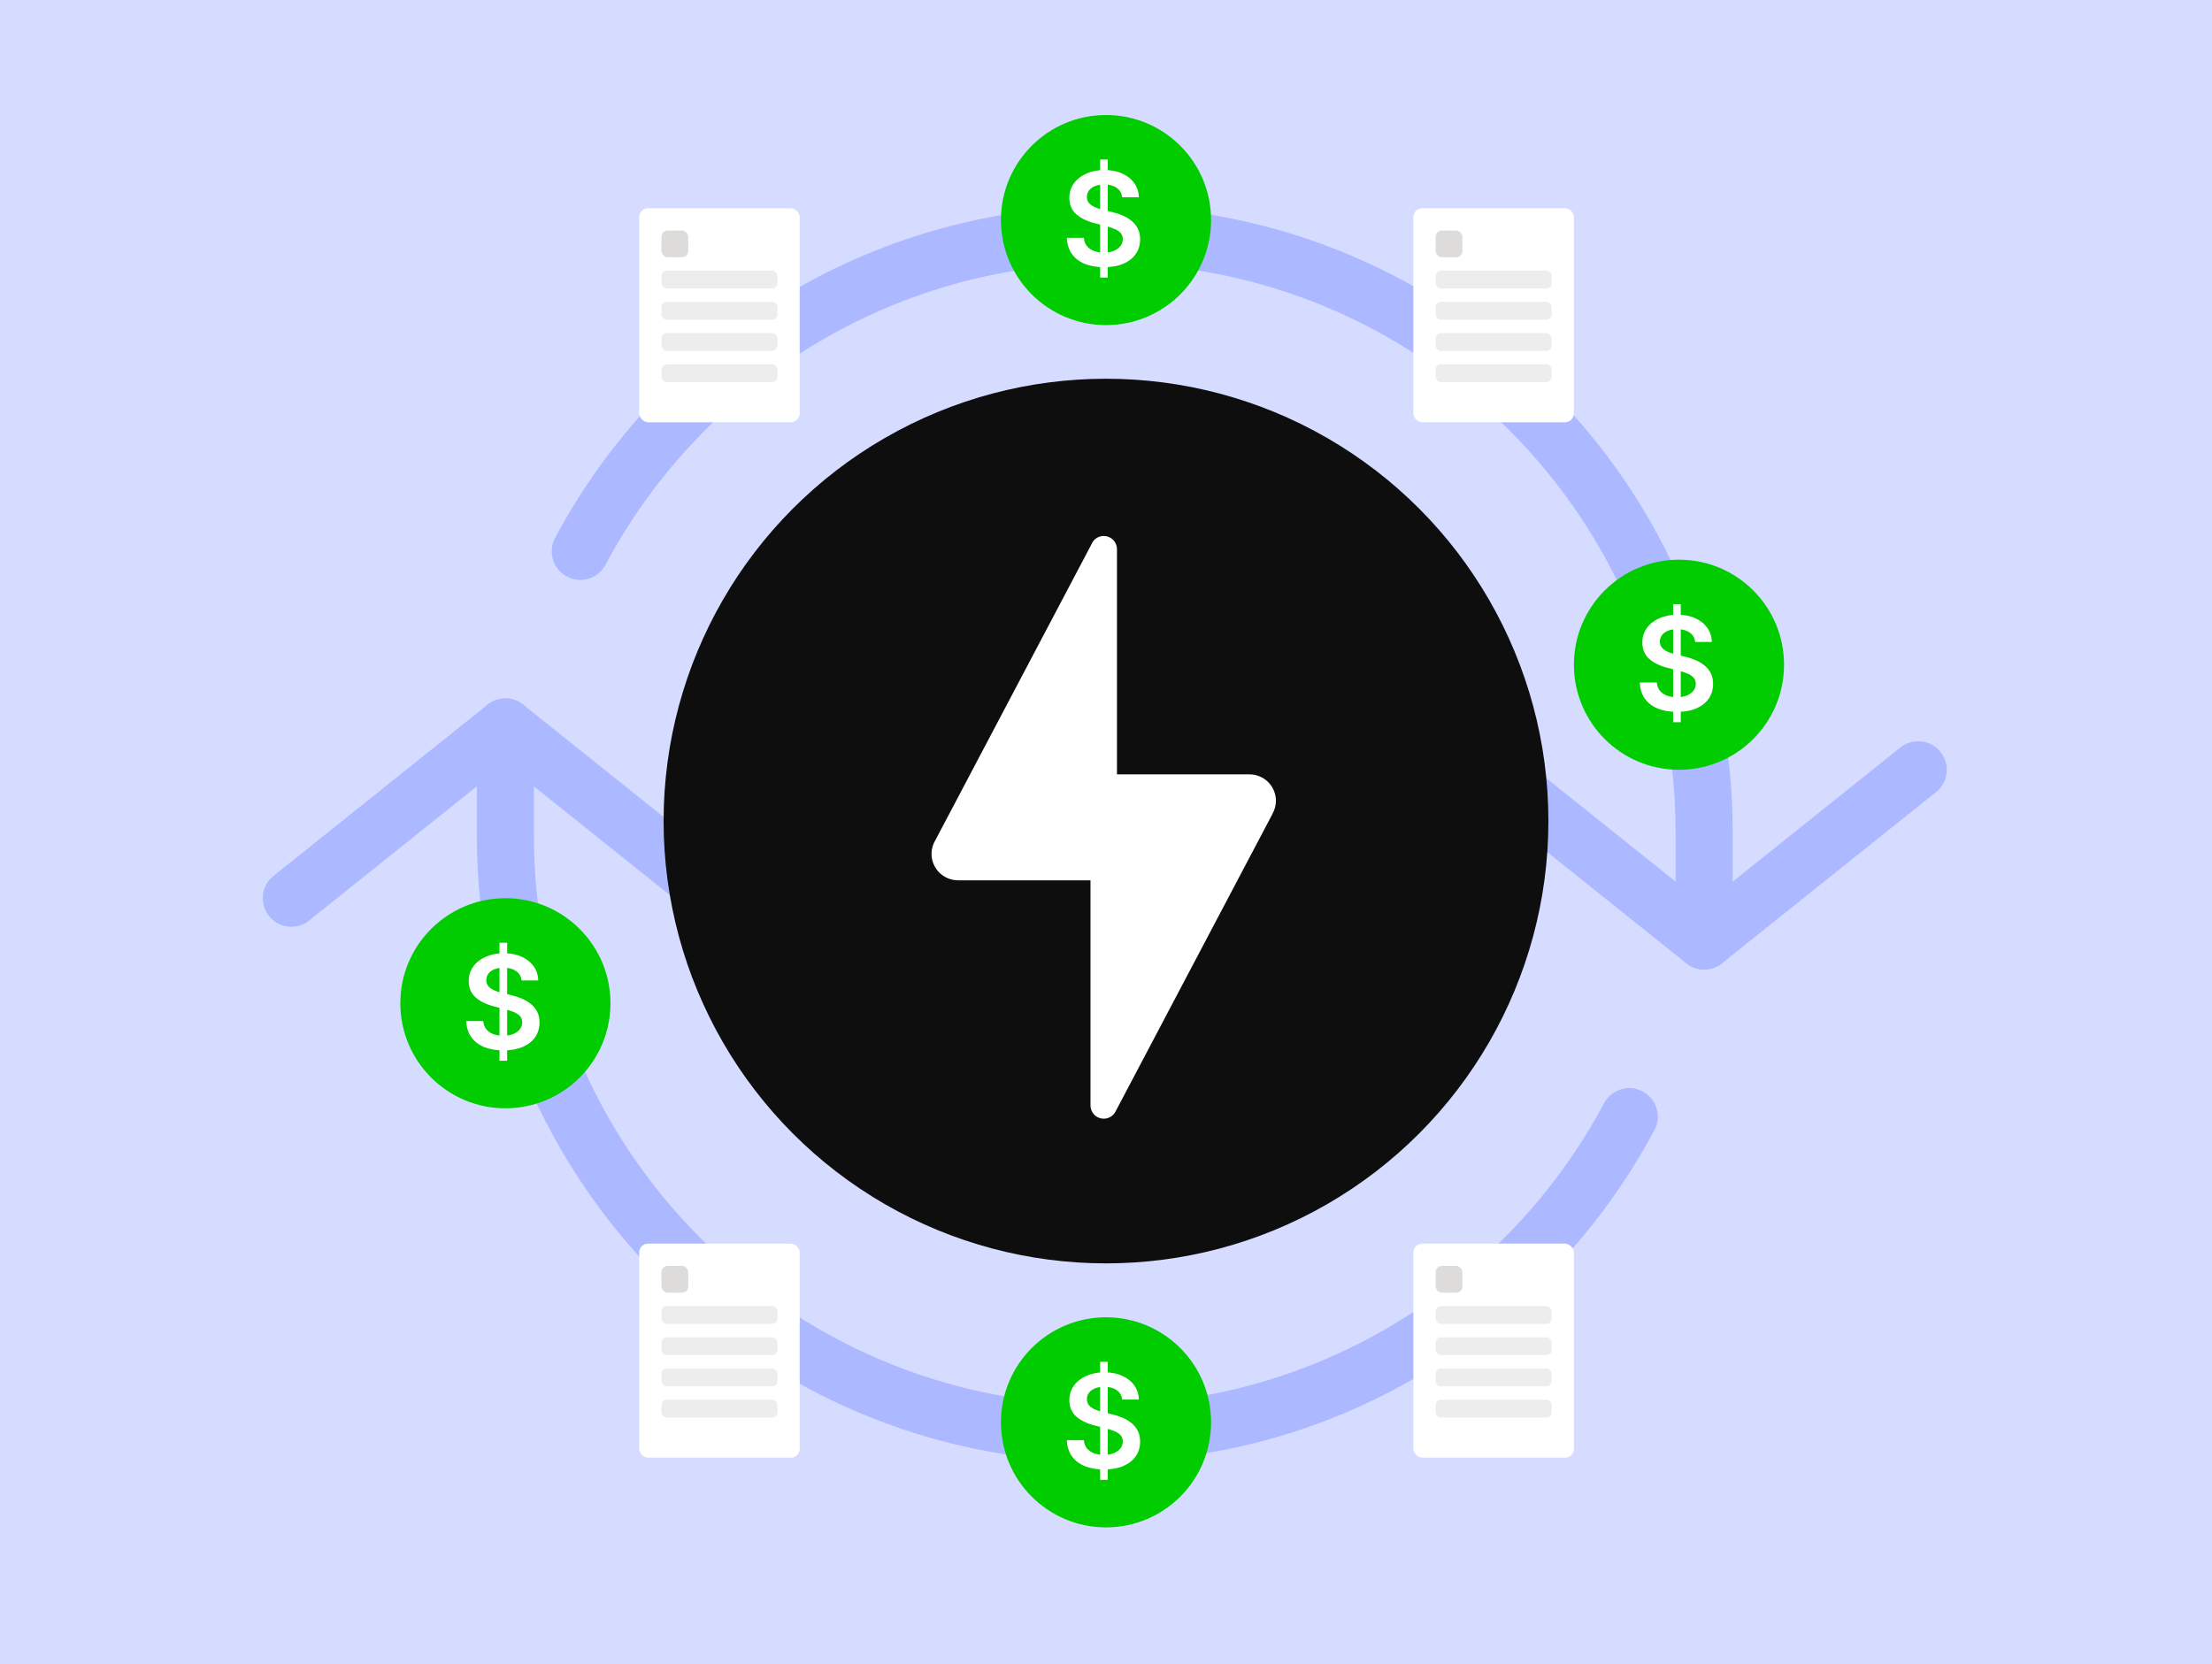 <svg width="400" height="301" viewBox="0 0 400 301" fill="none" xmlns="http://www.w3.org/2000/svg">
<rect x="0" y="0" width="400" height="301" fill="#808080" stroke="none"/>
<g clip-path="url(#clip0_6814_26098)">
<rect width="400" height="301" fill="#D6DCFF"/>
<path d="M104.934 99.721C123.098 65.643 158.955 42.453 200.219 42.453C259.834 42.453 308.164 90.848 308.164 150.542V170.195" stroke="#ACB8FF" stroke-width="10.323" stroke-miterlimit="10" stroke-linecap="round"/>
<path d="M346.874 139.226L308.164 170.193L269.453 139.226" stroke="#ACB8FF" stroke-width="10.323" stroke-miterlimit="10" stroke-linecap="round" stroke-linejoin="round"/>
<path d="M294.617 201.96C276.453 236.037 240.595 259.227 199.331 259.227C139.716 259.227 91.387 210.833 91.387 151.138V131.485" stroke="#ACB8FF" stroke-width="10.323" stroke-miterlimit="10" stroke-linecap="round"/>
<path d="M52.68 162.453L91.39 131.485L130.101 162.453" stroke="#ACB8FF" stroke-width="10.323" stroke-miterlimit="10" stroke-linecap="round" stroke-linejoin="round"/>
<rect x="115.586" y="224.93" width="29.032" height="38.71" rx="1.613" fill="white"/>
<rect x="119.617" y="228.963" width="4.839" height="4.839" rx="1.129" fill="#DEDCDA"/>
<rect x="119.617" y="236.22" width="20.968" height="3.226" rx="0.948" fill="#EDEDED"/>
<rect x="119.617" y="241.865" width="20.968" height="3.226" rx="0.948" fill="#EDEDED"/>
<rect x="119.617" y="247.51" width="20.968" height="3.226" rx="0.948" fill="#EDEDED"/>
<rect x="119.617" y="253.156" width="20.968" height="3.226" rx="0.948" fill="#EDEDED"/>
<rect x="115.586" y="37.659" width="29.032" height="38.71" rx="1.613" fill="white"/>
<rect x="119.617" y="41.692" width="4.839" height="4.839" rx="1.129" fill="#DEDCDA"/>
<rect x="119.617" y="48.949" width="20.968" height="3.226" rx="0.948" fill="#EDEDED"/>
<rect x="119.617" y="54.595" width="20.968" height="3.226" rx="0.948" fill="#EDEDED"/>
<rect x="119.617" y="60.239" width="20.968" height="3.226" rx="0.948" fill="#EDEDED"/>
<rect x="119.617" y="65.886" width="20.968" height="3.226" rx="0.948" fill="#EDEDED"/>
<rect x="255.582" y="224.93" width="29.032" height="38.71" rx="1.613" fill="white"/>
<rect x="259.613" y="228.963" width="4.839" height="4.839" rx="1.129" fill="#DEDCDA"/>
<rect x="259.613" y="236.22" width="20.968" height="3.226" rx="0.948" fill="#EDEDED"/>
<rect x="259.613" y="241.865" width="20.968" height="3.226" rx="0.948" fill="#EDEDED"/>
<rect x="259.613" y="247.51" width="20.968" height="3.226" rx="0.948" fill="#EDEDED"/>
<rect x="259.613" y="253.156" width="20.968" height="3.226" rx="0.948" fill="#EDEDED"/>
<rect x="255.582" y="37.659" width="29.032" height="38.71" rx="1.613" fill="white"/>
<rect x="259.613" y="41.692" width="4.839" height="4.839" rx="1.129" fill="#DEDCDA"/>
<rect x="259.613" y="48.949" width="20.968" height="3.226" rx="0.948" fill="#EDEDED"/>
<rect x="259.613" y="54.595" width="20.968" height="3.226" rx="0.948" fill="#EDEDED"/>
<rect x="259.613" y="60.239" width="20.968" height="3.226" rx="0.948" fill="#EDEDED"/>
<rect x="259.613" y="65.886" width="20.968" height="3.226" rx="0.948" fill="#EDEDED"/>
<path d="M219 39.801C219 29.307 210.493 20.801 200 20.801C189.507 20.801 181 29.307 181 39.801C181 50.294 189.507 58.801 200 58.801C210.493 58.801 219 50.294 219 39.801Z" fill="#00CC00"/>
<path d="M198.937 50.201V28.85H200.32V50.201H198.937ZM202.925 35.681C202.846 34.952 202.515 34.385 201.93 33.979C201.351 33.573 200.598 33.37 199.671 33.37C199.019 33.37 198.46 33.468 197.993 33.662C197.527 33.857 197.17 34.121 196.922 34.454C196.675 34.788 196.549 35.169 196.543 35.597C196.543 35.953 196.625 36.261 196.788 36.523C196.956 36.784 197.184 37.007 197.47 37.19C197.757 37.368 198.075 37.518 198.423 37.641C198.772 37.763 199.123 37.866 199.477 37.949L201.096 38.349C201.748 38.5 202.374 38.703 202.976 38.958C203.583 39.214 204.125 39.537 204.603 39.926C205.086 40.315 205.468 40.785 205.749 41.335C206.03 41.886 206.171 42.531 206.171 43.27C206.171 44.271 205.912 45.153 205.395 45.914C204.878 46.67 204.131 47.263 203.153 47.691C202.18 48.113 201.003 48.325 199.62 48.325C198.277 48.325 197.111 48.119 196.122 47.708C195.138 47.296 194.368 46.696 193.812 45.906C193.261 45.116 192.963 44.154 192.918 43.02H195.995C196.04 43.615 196.226 44.11 196.552 44.505C196.878 44.9 197.302 45.194 197.825 45.389C198.353 45.583 198.943 45.681 199.595 45.681C200.275 45.681 200.871 45.581 201.382 45.38C201.899 45.175 202.304 44.891 202.596 44.53C202.888 44.163 203.037 43.735 203.043 43.245C203.037 42.8 202.905 42.434 202.647 42.144C202.388 41.85 202.026 41.605 201.559 41.41C201.098 41.21 200.559 41.032 199.941 40.877L197.976 40.376C196.554 40.015 195.43 39.467 194.604 38.733C193.784 37.994 193.373 37.012 193.373 35.789C193.373 34.782 193.649 33.901 194.199 33.145C194.756 32.389 195.512 31.802 196.467 31.385C197.423 30.962 198.505 30.751 199.713 30.751C200.938 30.751 202.012 30.962 202.933 31.385C203.861 31.802 204.589 32.383 205.117 33.128C205.645 33.868 205.918 34.718 205.935 35.681H202.925Z" fill="white"/>
<path d="M219 257.251C219 246.758 210.493 238.251 200 238.251C189.507 238.251 181 246.758 181 257.251C181 267.744 189.507 276.251 200 276.251C210.493 276.251 219 267.744 219 257.251Z" fill="#00CC00"/>
<path d="M198.937 267.652V246.3H200.32V267.652H198.937ZM202.925 253.131C202.846 252.402 202.515 251.835 201.93 251.429C201.351 251.023 200.598 250.82 199.671 250.82C199.019 250.82 198.46 250.918 197.993 251.112C197.527 251.307 197.17 251.571 196.922 251.905C196.675 252.238 196.549 252.619 196.543 253.047C196.543 253.403 196.625 253.712 196.788 253.973C196.956 254.234 197.184 254.457 197.47 254.64C197.757 254.818 198.075 254.968 198.423 255.091C198.772 255.213 199.123 255.316 199.477 255.399L201.096 255.8C201.748 255.95 202.374 256.153 202.976 256.408C203.583 256.664 204.125 256.987 204.603 257.376C205.086 257.765 205.468 258.235 205.749 258.786C206.03 259.336 206.171 259.981 206.171 260.721C206.171 261.721 205.912 262.603 205.395 263.364C204.878 264.121 204.131 264.713 203.153 265.141C202.18 265.564 201.003 265.775 199.62 265.775C198.277 265.775 197.111 265.569 196.122 265.158C195.138 264.746 194.368 264.146 193.812 263.356C193.261 262.567 192.963 261.605 192.918 260.47H195.995C196.04 261.065 196.226 261.56 196.552 261.955C196.878 262.35 197.302 262.644 197.825 262.839C198.353 263.034 198.943 263.131 199.595 263.131C200.275 263.131 200.871 263.031 201.382 262.831C201.899 262.625 202.304 262.341 202.596 261.98C202.888 261.613 203.037 261.185 203.043 260.696C203.037 260.251 202.905 259.884 202.647 259.595C202.388 259.3 202.026 259.055 201.559 258.861C201.098 258.66 200.559 258.483 199.941 258.327L197.976 257.826C196.554 257.465 195.43 256.917 194.604 256.183C193.784 255.444 193.373 254.462 193.373 253.239C193.373 252.233 193.649 251.351 194.199 250.595C194.756 249.839 195.512 249.252 196.467 248.835C197.423 248.413 198.505 248.201 199.713 248.201C200.938 248.201 202.012 248.413 202.933 248.835C203.861 249.252 204.589 249.833 205.117 250.578C205.645 251.318 205.918 252.169 205.935 253.131H202.925Z" fill="white"/>
<path d="M322.613 120.226C322.613 109.732 314.107 101.226 303.613 101.226C293.12 101.226 284.613 109.732 284.613 120.226C284.613 130.719 293.12 139.226 303.613 139.226C314.107 139.226 322.613 130.719 322.613 120.226Z" fill="#00CC00"/>
<path d="M302.551 130.626V109.274H303.933V130.626H302.551ZM306.538 116.105C306.46 115.377 306.128 114.81 305.543 114.404C304.965 113.998 304.211 113.795 303.284 113.795C302.632 113.795 302.073 113.892 301.606 114.087C301.14 114.281 300.783 114.546 300.536 114.879C300.288 115.213 300.162 115.594 300.156 116.022C300.156 116.378 300.238 116.686 300.401 116.948C300.569 117.209 300.797 117.431 301.084 117.615C301.37 117.793 301.688 117.943 302.036 118.065C302.385 118.188 302.736 118.291 303.09 118.374L304.709 118.774C305.361 118.924 305.987 119.127 306.589 119.383C307.196 119.639 307.738 119.961 308.216 120.351C308.699 120.74 309.081 121.21 309.363 121.76C309.644 122.311 309.784 122.956 309.784 123.695C309.784 124.696 309.525 125.577 309.008 126.339C308.491 127.095 307.744 127.687 306.766 128.116C305.794 128.538 304.616 128.749 303.234 128.749C301.89 128.749 300.724 128.544 299.735 128.132C298.751 127.721 297.981 127.12 297.425 126.331C296.874 125.541 296.576 124.579 296.531 123.445H299.608C299.653 124.04 299.839 124.535 300.165 124.93C300.491 125.324 300.915 125.619 301.438 125.814C301.966 126.008 302.556 126.106 303.208 126.106C303.888 126.106 304.484 126.005 304.995 125.805C305.513 125.6 305.917 125.316 306.209 124.955C306.502 124.588 306.651 124.159 306.656 123.67C306.651 123.225 306.519 122.858 306.26 122.569C306.002 122.274 305.639 122.03 305.173 121.835C304.712 121.635 304.172 121.457 303.554 121.301L301.59 120.801C300.168 120.44 299.044 119.892 298.217 119.158C297.397 118.418 296.986 117.437 296.986 116.214C296.986 115.207 297.262 114.326 297.813 113.57C298.369 112.814 299.125 112.227 300.08 111.81C301.036 111.387 302.118 111.176 303.326 111.176C304.551 111.176 305.625 111.387 306.547 111.81C307.474 112.227 308.202 112.808 308.73 113.553C309.259 114.293 309.531 115.143 309.548 116.105H306.538Z" fill="white"/>
<path d="M110.391 181.453C110.391 170.96 101.884 162.453 91.391 162.453C80.897 162.453 72.391 170.96 72.391 181.453C72.391 191.947 80.897 200.453 91.391 200.453C101.884 200.453 110.391 191.947 110.391 181.453Z" fill="#00CC00"/>
<path d="M90.328 191.854V170.502H91.711V191.854H90.328ZM94.316 177.333C94.237 176.604 93.905 176.037 93.321 175.631C92.742 175.225 91.989 175.023 91.061 175.023C90.409 175.023 89.85 175.12 89.384 175.314C88.917 175.509 88.56 175.773 88.313 176.107C88.066 176.44 87.939 176.821 87.934 177.249C87.934 177.605 88.015 177.914 88.178 178.175C88.347 178.437 88.574 178.659 88.861 178.842C89.148 179.02 89.465 179.171 89.814 179.293C90.162 179.415 90.513 179.518 90.868 179.601L92.486 180.002C93.138 180.152 93.765 180.355 94.366 180.611C94.973 180.866 95.516 181.189 95.993 181.578C96.477 181.967 96.859 182.437 97.14 182.988C97.421 183.538 97.561 184.183 97.561 184.923C97.561 185.924 97.303 186.805 96.786 187.567C96.269 188.323 95.521 188.915 94.543 189.343C93.571 189.766 92.394 189.977 91.011 189.977C89.668 189.977 88.501 189.771 87.512 189.36C86.529 188.948 85.759 188.348 85.202 187.558C84.651 186.769 84.354 185.807 84.309 184.672H87.386C87.431 185.267 87.616 185.762 87.942 186.157C88.268 186.552 88.692 186.847 89.215 187.041C89.743 187.236 90.334 187.333 90.986 187.333C91.666 187.333 92.261 187.233 92.773 187.033C93.29 186.827 93.695 186.544 93.987 186.182C94.279 185.815 94.428 185.387 94.434 184.898C94.428 184.453 94.296 184.086 94.037 183.797C93.779 183.502 93.416 183.257 92.95 183.063C92.489 182.863 91.95 182.685 91.331 182.529L89.367 182.029C87.945 181.667 86.821 181.119 85.995 180.385C85.174 179.646 84.764 178.665 84.764 177.441C84.764 176.435 85.039 175.554 85.59 174.797C86.146 174.041 86.902 173.454 87.858 173.037C88.813 172.615 89.895 172.404 91.104 172.404C92.329 172.404 93.402 172.615 94.324 173.037C95.251 173.454 95.979 174.036 96.508 174.781C97.036 175.52 97.308 176.371 97.325 177.333H94.316Z" fill="white"/>
<ellipse cx="200" cy="148.501" rx="80" ry="80" fill="#0E0E0E"/>
<path d="M199.589 96.936C199.1 96.937 198.623 97.086 198.221 97.366C197.82 97.645 197.514 98.041 197.344 98.499L169.188 151.881C168.708 152.643 168.451 153.525 168.449 154.426C168.449 155.696 168.954 156.915 169.852 157.813C170.751 158.712 171.969 159.216 173.24 159.216H197.194V199.938C197.194 200.573 197.446 201.183 197.895 201.632C198.345 202.081 198.954 202.333 199.589 202.333C200.03 202.334 200.462 202.213 200.839 201.983C201.215 201.754 201.521 201.425 201.723 201.033L230.084 147.249L230.074 147.24C230.499 146.513 230.725 145.686 230.729 144.844C230.729 143.574 230.224 142.355 229.326 141.457C228.428 140.558 227.209 140.053 225.938 140.053H201.985V99.332C201.985 98.697 201.732 98.087 201.283 97.638C200.834 97.189 200.224 96.936 199.589 96.936Z" fill="white"/>
</g>
<defs>
<clipPath id="clip0_6814_26098">
<rect width="400" height="301" fill="white"/>
</clipPath>
</defs>
</svg>
